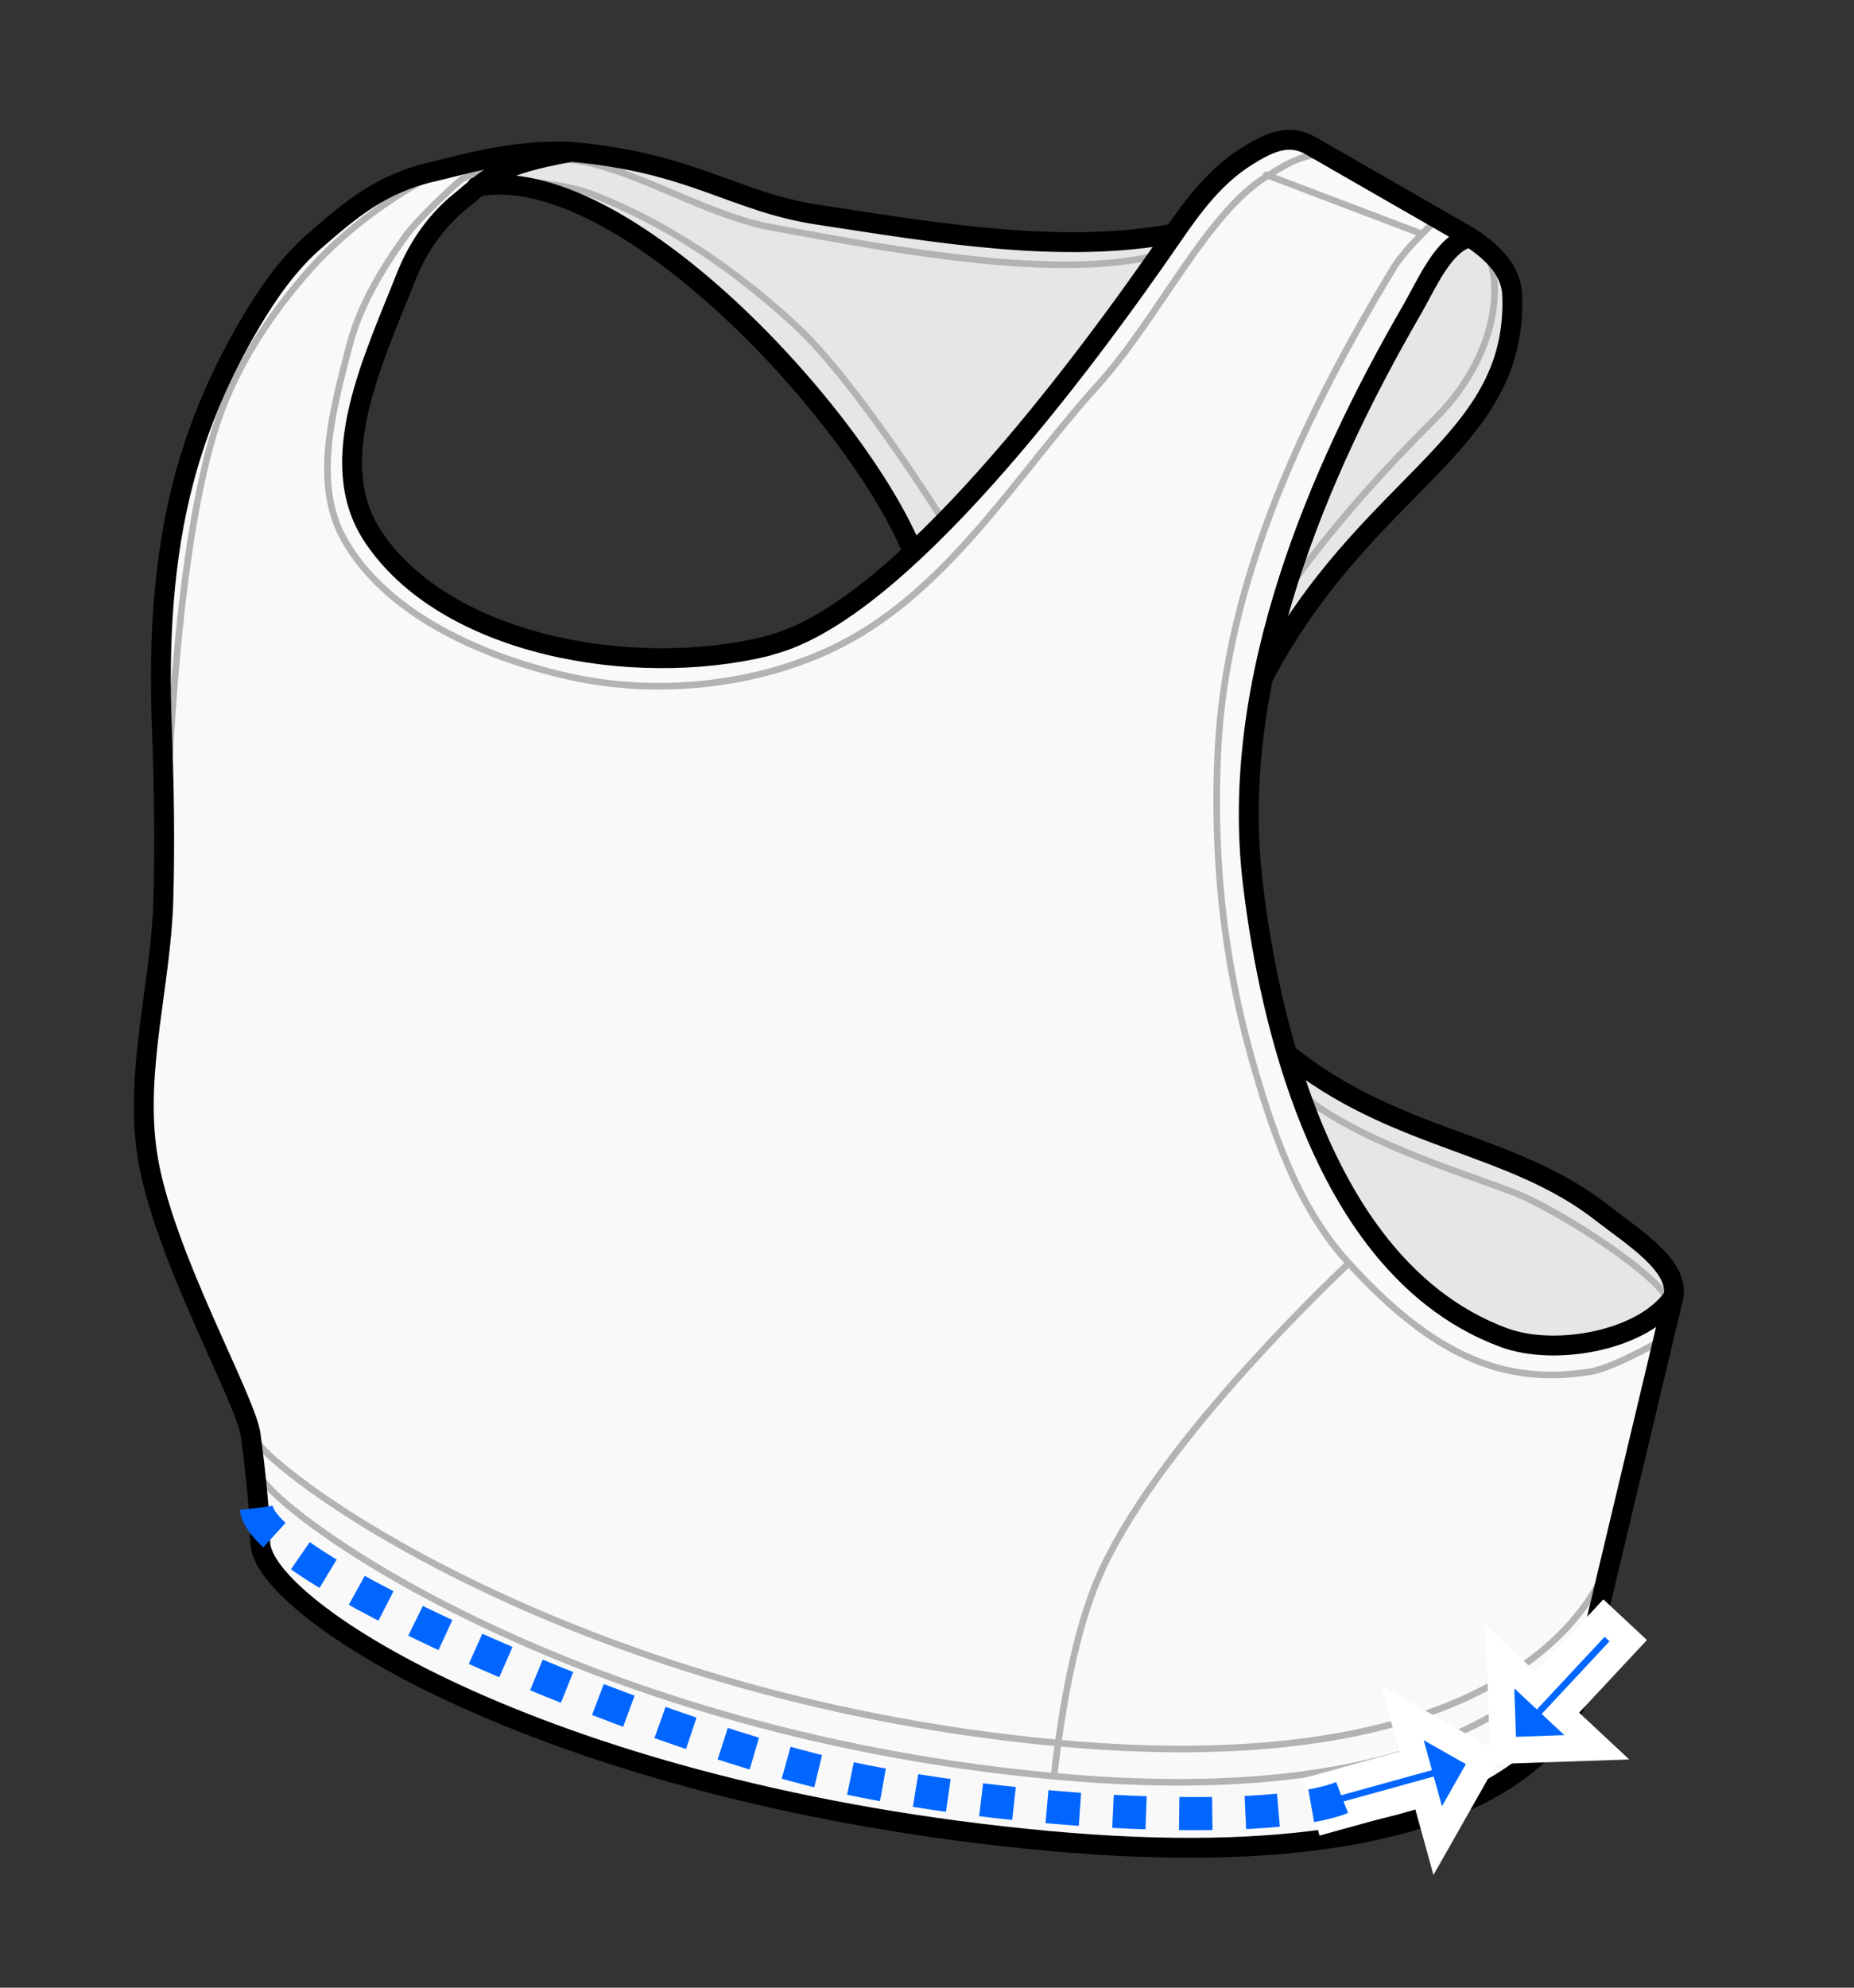 <?xml version="1.0" encoding="UTF-8" standalone="no"?>
<!-- Created with Inkscape (http://www.inkscape.org/) -->

<svg
   version="1.1"
   id="template"
   width="280"
   height="300"
   viewBox="0 0 280 300"
   sodipodi:docname="bandstretch.svg"
   inkscape:version="1.4 (e7c3feb100, 2024-10-09)"
   xml:space="preserve"
   xmlns:inkscape="http://www.inkscape.org/namespaces/inkscape"
   xmlns:sodipodi="http://sodipodi.sourceforge.net/DTD/sodipodi-0.dtd"
   xmlns="http://www.w3.org/2000/svg"
   xmlns:svg="http://www.w3.org/2000/svg"><rect x="0" y="0" width="280" height="300" fill="#333333" stroke="none"/><defs
     id="defs1" /><sodipodi:namedview
     id="namedview1"
     pagecolor="#ffffff"
     bordercolor="#000000"
     borderopacity="0.25"
     inkscape:showpageshadow="2"
     inkscape:pageopacity="0.0"
     inkscape:pagecheckerboard="0"
     inkscape:deskcolor="#d1d1d1"
     inkscape:zoom="1"
     inkscape:cx="200"
     inkscape:cy="271.5"
     inkscape:window-width="2256"
     inkscape:window-height="1427"
     inkscape:window-x="0"
     inkscape:window-y="0"
     inkscape:window-maximized="1"
     inkscape:current-layer="g1"
     showgrid="false"><inkscape:grid
       id="grid5"
       units="px"
       originx="0"
       originy="0"
       spacingx="1"
       spacingy="1"
       empcolor="#0099e5"
       empopacity="0.302"
       color="#0099e5"
       opacity="0.149"
       empspacing="5"
       enabled="true"
       visible="false" /></sodipodi:namedview><g
     inkscape:groupmode="layer"
     inkscape:label="Image"
     id="g1"><path
       id="path3"
       style="fill:#e6e6e6;stroke:none;stroke-width:3;stroke-linecap:round;stroke-linejoin:round"
       d="M 86.26,22.922 C 77.601,24.48 75.027,25.879 72.172,28.18 93.879,24.159 129.515,62.686 137.875,83.352 152.663,69.575 167.841,49.025 177.324,35.232 160.281,38.449 141.244,35.1 123.5,32.404 110.81,30.477 104.61,24.531 86.26,22.922 Z M 222.016,35.818 c -3.968,0.847 -6.553,7.1 -8.734,10.863 -7.363,12.704 -14.075,26.505 -18.643,40.734 -1.565,4.876 -2.844,9.805 -3.842,14.756 15.648,-29.522 38.074,-34.656 37.6,-57.121 -0.043,-2.038 -0.369,-5.313 -6.381,-9.232 z m -27.625,123.23 c 1.039,3.515 2.214,6.997 3.58,10.371 2.579,6.37 5.766,12.372 9.719,17.539 5.129,6.705 11.524,12.018 19.475,14.941 7.784,2.862 21.062,0.411 25.574,-6.184 0.928,-4.737 -6.363,-9.188 -10.762,-12.635 -13.862,-10.861 -31.28,-10.807 -47.586,-24.033 z" /><path
       d="m 194.355,21.109 c -1.973,0.119 -3.94,1.144 -6.088,2.5 -4.606,2.89 -7.869,7.152 -10.943,11.623 -9.484,13.792 -24.661,34.343 -39.449,48.119 0,0 0,0 0,0 -7.458,6.947 -14.819,12.203 -21.297,13.938 -0.301,0.081 -0.582,0.195 -0.887,0.27 -20.019,4.861 -48.5,-0.049 -59.439,-16.709 -7.392,-11.258 0.231,-26.778 5.074,-39.064 1.668,-4.232 4.377,-8.289 7.984,-11.232 1.108,-0.905 1.99,-1.671 2.861,-2.373 0,0 0,0 0,0 2.856,-2.301 5.429,-3.7 14.088,-5.258 -9.096,-0.438 -17.446,2.238 -20.566,2.918 -8.175,1.782 -12.865,5.944 -18.092,10.451 -4.001,3.45 -7.065,7.852 -9.719,12.324 -4.413,7.436 -7.861,15.338 -10.094,23.746 -3.198,12.045 -3.817,24.718 -3.35,37.133 0.34,9.035 0.481,17.526 0.236,26.285 -0.356,12.751 -4.311,25.559 -2.475,38.195 2.167,14.912 14.914,37.082 15.666,42.637 0.719,5.308 1.437,12.254 1.436,16.189 0.222,10.245 44.279,38.139 118.953,45.035 C 232.93,284.732 238.5,255.475 238.5,255.475 l 14.238,-59.758 c -4.512,6.594 -17.791,9.046 -25.574,6.184 -7.951,-2.923 -14.346,-8.236 -19.475,-14.941 -3.952,-5.167 -7.14,-11.169 -9.719,-17.539 -1.366,-3.374 -2.541,-6.856 -3.58,-10.371 0,0 0,0 0,0 -2.579,-8.725 -4.227,-17.675 -5.197,-25.832 -1.225,-10.297 -0.478,-20.723 1.604,-31.045 0,0 0,0 0,0 0.998,-4.951 2.277,-9.88 3.842,-14.756 4.567,-14.23 11.279,-28.03 18.643,-40.734 2.181,-3.764 4.767,-10.017 8.734,-10.863 l -24.062,-13.82 c -1.228,-0.706 -2.414,-0.96 -3.598,-0.889 z"
       style="fill:#f9f9f9;stroke:none;stroke-width:3;stroke-linecap:round;stroke-linejoin:round"
       id="path2" /><path
       id="path18"
       style="font-variation-settings:normal;fill:none;fill-opacity:1;stroke:#b3b3b3;stroke-width:1;stroke-linecap:round;stroke-linejoin:round;stroke-miterlimit:4;stroke-dasharray:none;stroke-dashoffset:0;stroke-opacity:1"
       d="m 38.121,216.48 c 0.72,4.44 46.95,39.69 121.62,46.59 74.67,6.9 83.28,-27.72 83.28,-27.72 M 72.471,23.97 c 0,0 -6.87,2.22 -9.93,4.02 -6.03,3.57 -11.64,7.98 -16.17,13.17 -5.73,6.57 -10.62,14.07 -13.41,22.17 -7.74,22.65 -8.04,71.04 -8.04,71.04 M 202.701,24.27 c -4.14,-2.7 -9.27,1.08 -11.34,2.31 -9.09,5.52 -16.38,21.42 -25.47,31.44 -12.72,14.04 -23.04,31.89 -40.53,40.05 -11.85,5.52 -26.49,6.93 -39.36,4.05 -13.14,-2.94 -27.78,-9.45 -34.08,-20.79 -4.77,-8.58 -1.59,-19.71 0.84,-29.13 1.53,-5.94 4.83,-11.49 8.46,-16.53 2.34,-3.21 8.43,-8.58 8.43,-8.58 0,0 8.67,-4.44 11.22,-4.44 h 2.55 m -8.61,4.35 c 0,0 9.69,0.48 14.1,2.13 11.67,4.38 22.23,11.67 31.23,19.98 9.21,8.49 22.47,29.73 22.47,29.73 m -59.64,-54.69 c 9.18,-1.14 22.05,8.04 33.57,10.17 19.23,3.54 43.35,8.07 58.59,4.11 m 48.24,-1.53 c 3.63,2.67 4.17,15.48 -6.57,26.22 -7.56,7.56 -15.39,16.05 -22.62,26.25 m 57.48,112.5 c 0,0 -7.8,4.56 -11.49,5.16 -13.02,2.1 -23.73,-2.34 -36.66,-16.59 -7.68,-8.46 -11.52,-20.16 -14.61,-31.14 -4.2,-15.03 -5.76,-30.51 -4.95,-46.41 1.35,-25.59 13.11,-50.37 26.58,-72.57 1.77,-2.91 6.9,-7.62 6.9,-7.62 m -21.06,132.33 c 8.46,7.08 23.55,11.64 32.16,14.91 6.78,2.58 23.28,13.26 23.55,16.86" /><path
       id="path34"
       style="font-variation-settings:normal;fill:none;fill-opacity:1;stroke:#b3b3b3;stroke-width:1;stroke-linecap:round;stroke-linejoin:round;stroke-miterlimit:4;stroke-dasharray:none;stroke-dashoffset:0;stroke-opacity:1"
       d="m 39.213,222.478 c 0.724,4.451 45.289,38.717 119.963,45.613 74.674,6.896 82.874,-27.519 82.874,-27.519 m -82.874,27.519 c 1.256,-11.01 3.335,-22.167 6.767,-30.083 8.277,-19.093 33.403,-43.235 37.76,-47.345 m -12.465,-164.281 23.449,8.9" /><path
       id="path35"
       style="font-variation-settings:normal;fill:none;fill-opacity:1;stroke:#000000;stroke-width:3;stroke-linecap:round;stroke-linejoin:round;stroke-miterlimit:4;stroke-dasharray:none;stroke-dashoffset:0;stroke-opacity:1"
       d="m 39.303,232.802 c 0.222,10.245 44.279,38.139 118.953,45.035 74.674,6.896 80.244,-22.362 80.244,-22.362 M 177.324,35.233 c -17.043,3.216 -36.081,-0.132 -53.825,-2.828 -12.69,-1.928 -18.89,-7.874 -37.24,-9.483 M 71.952,28.209 C 93.647,23.891 129.52,62.651 137.888,83.378 m 52.856,18.885 c 15.65,-29.608 38.127,-34.723 37.652,-57.212 -0.043,-2.038 -0.369,-5.314 -6.381,-9.233 M 238.5,255.475 252.739,195.716 c -4.512,6.594 -17.792,9.046 -25.576,6.184 -7.951,-2.923 -14.344,-8.236 -19.473,-14.941 m 0,0 c -3.952,-5.167 -7.14,-11.17 -9.72,-17.54 -4.757,-11.748 -7.416,-24.76 -8.777,-36.203 -1.812,-15.236 0.618,-30.759 5.446,-45.801 4.567,-14.23 11.279,-28.029 18.642,-40.734 2.181,-3.764 4.766,-10.017 8.733,-10.864 L 197.953,21.999 c -3.276,-1.881 -6.249,-0.558 -9.686,1.612 -4.606,2.89 -7.868,7.151 -10.943,11.623 -14.266,20.748 -41.422,56.88 -60.746,62.056 -0.301,0.081 -0.582,0.196 -0.887,0.27 -20.019,4.861 -48.5,-0.05 -59.439,-16.709 -7.392,-11.258 0.23,-26.778 5.073,-39.064 1.668,-4.232 4.378,-8.289 7.985,-11.233 4.743,-3.87 5.648,-5.597 16.948,-7.63 -9.096,-0.438 -17.444,2.238 -20.565,2.918 -8.175,1.782 -12.866,5.943 -18.092,10.45 -4.001,3.45 -7.065,7.854 -9.719,12.326 -4.413,7.436 -7.862,15.337 -10.095,23.746 -3.198,12.045 -3.817,24.718 -3.349,37.133 0.34,9.035 0.48,17.527 0.236,26.286 -0.356,12.751 -4.311,25.559 -2.475,38.195 2.167,14.912 14.913,37.081 15.665,42.636 0.719,5.308 1.438,12.255 1.437,16.191 M 252.739,195.716 c 0.928,-4.737 -6.363,-9.187 -10.762,-12.634 -13.872,-10.869 -31.307,-10.807 -47.622,-24.061" /><path
       style="fill:#0066ff;fill-opacity:1;stroke:#ffffff;stroke-width:4;stroke-dasharray:none;paint-order:stroke fill markers"
       d="m 217.129,277.806 6.976,-12.302 -12.302,-6.976 2,7.242 -14.459,3.994 1.331,4.82 14.459,-3.994 z"
       id="path4"
       sodipodi:nodetypes="cccccccc" /><path
       style="fill:none;stroke:#0066ff;stroke-width:5;stroke-linecap:butt;stroke-dasharray:5, 5;stroke-dashoffset:0;paint-order:stroke fill markers"
       d="m 38.709,227.623 c 0.959,9.111 54.059,31.977 84.103,39.511 25.855,6.484 68.266,8.8 79.859,4.174"
       id="path5"
       sodipodi:nodetypes="cac" /><path
       style="fill:#0066ff;fill-opacity:1;stroke:#ffffff;stroke-width:4;stroke-dasharray:none;paint-order:stroke fill markers"
       d="m 226.535,250.07 0.485,14.134 14.134,-0.485 -5.491,-5.127 10.237,-10.964 -3.655,-3.412 -10.237,10.964 z"
       id="path6"
       sodipodi:nodetypes="cccccccc" /></g></svg>
